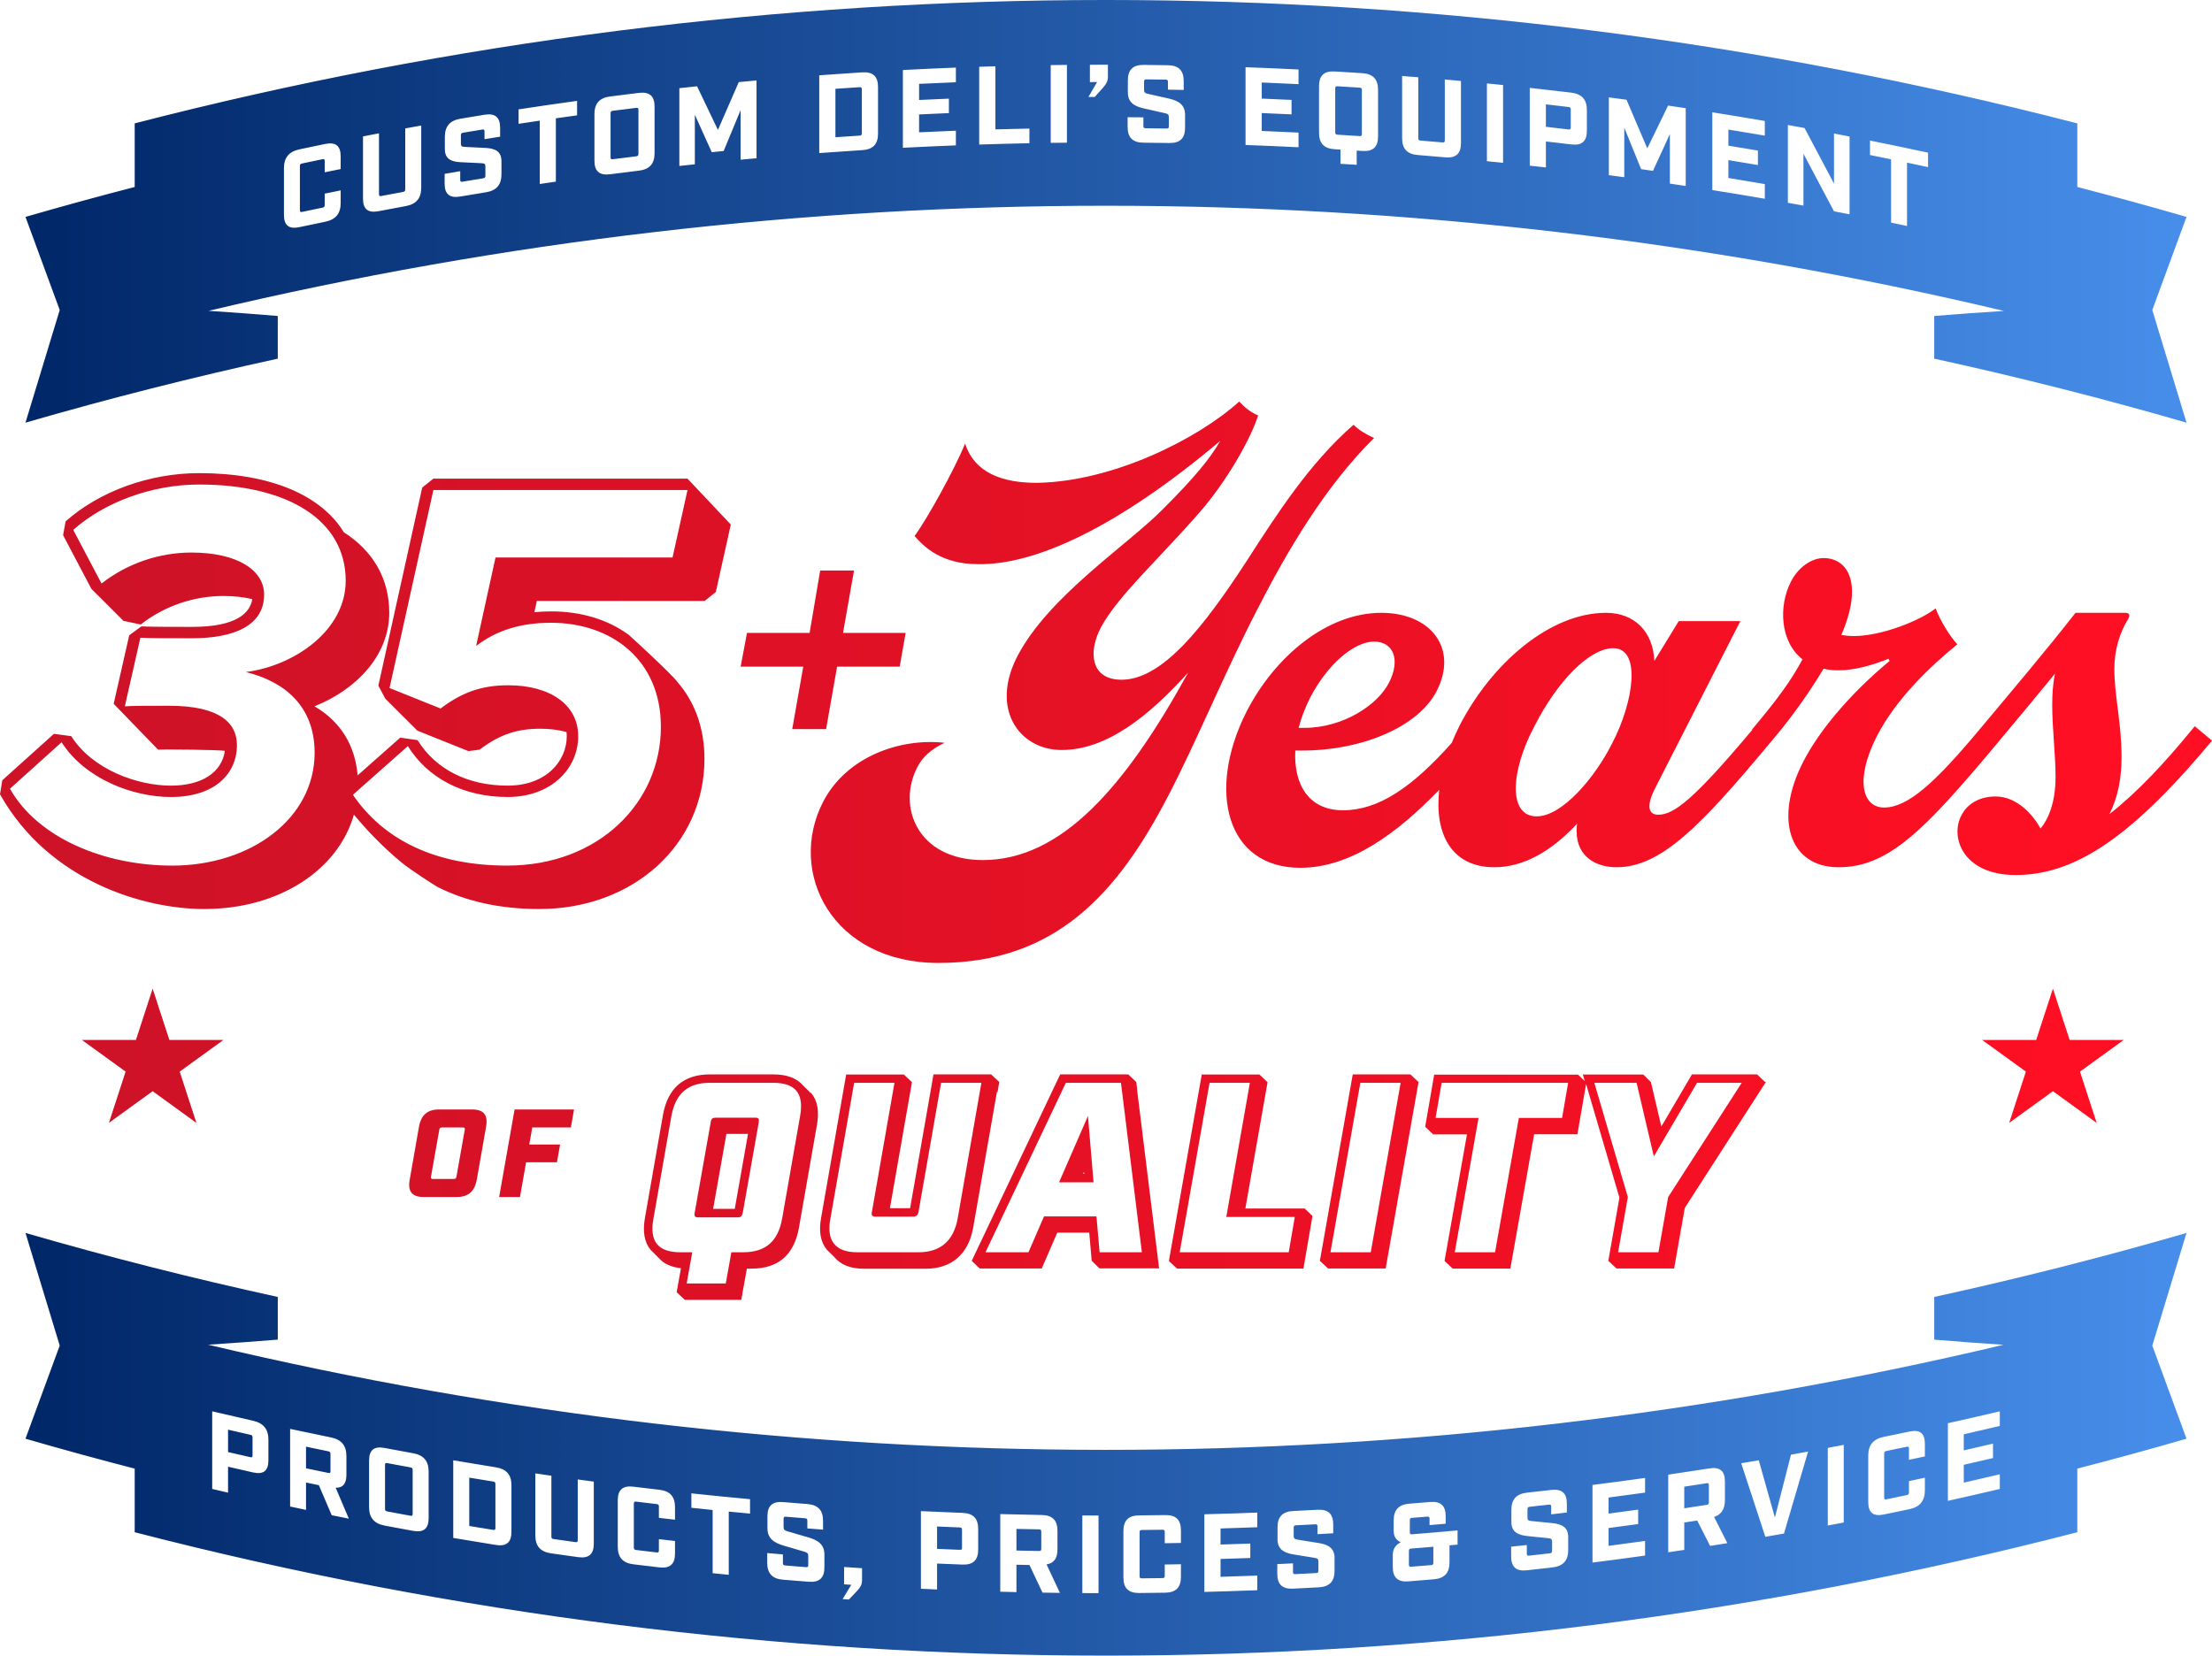 <?xml version="1.0" encoding="UTF-8"?> <svg xmlns="http://www.w3.org/2000/svg" width="545" height="408" viewBox="0 0 545 408" fill="none"><g clip-path="url(#clip0_29_106)"><path d="M434.86 266.591H434.798L434.82 266.555H434.758L434.781 266.518H434.719L434.744 266.482H434.682L434.708 266.445H434.646L434.671 266.409H434.609L434.634 266.372H434.573L434.595 266.336H434.533L434.556 266.299H434.494L434.516 266.263H434.454L434.477 266.226H434.415L434.44 266.19H434.378L434.404 266.153H434.342L434.367 266.117H434.305L434.33 266.08H434.268L434.291 266.044H434.229L434.251 266.007H434.189L434.212 265.971H434.15L434.173 265.934H434.111L434.133 265.898H434.071L434.096 265.861H434.035L434.06 265.825H433.998L434.023 265.788H433.961L433.987 265.752H433.925L433.947 265.715H433.885L433.908 265.679H433.846L433.868 265.642H433.806L433.829 265.606H433.767L433.792 265.569H433.73L433.756 265.533H433.694L433.719 265.496H433.657L433.682 265.46H433.62L433.643 265.423H433.581L433.604 265.386H433.542L433.564 265.35H433.502L433.525 265.313H433.463L433.485 265.277H433.423L433.449 265.24H433.387L433.412 265.204H433.35L433.375 265.167H433.313L433.339 265.131H433.277L433.299 265.094H433.237L433.26 265.058H433.198L433.22 265.021H433.159L433.181 264.985H433.119L433.144 264.948H433.082L433.108 264.912H433.046L433.071 264.875H433.009L433.035 264.839H432.973L432.995 264.802H432.933L432.956 264.766H416.869L416.258 265.808L409.326 277.614L407.14 268.287L406.76 266.661H406.732L406.723 266.625H406.695L406.687 266.588H406.659L406.65 266.552H406.622L406.614 266.515H406.585L406.577 266.479H406.549L406.54 266.442H406.512L406.504 266.406H406.476L406.467 266.369H406.439L406.43 266.333H406.402L406.394 266.296H406.366L406.357 266.26H406.329L406.321 266.223H406.292L406.284 266.187H406.256L406.247 266.15H406.219L406.211 266.114H406.183L406.174 266.077H406.146L406.137 266.041H406.109L406.101 266.004H406.073L406.064 265.968H406.036L406.028 265.931H405.999L405.991 265.895H405.963L405.954 265.858H405.926L405.918 265.822H405.89L405.881 265.785H405.853L405.845 265.749H405.816L405.808 265.712H405.78L405.771 265.676H405.743L405.735 265.639H405.707L405.698 265.603H405.67L405.661 265.566H405.633L405.625 265.53H405.597L405.588 265.493H405.56L405.552 265.457H405.523L405.515 265.42H405.487L405.478 265.384H405.45L405.442 265.347H405.414L405.405 265.311H405.377L405.369 265.274H405.34L405.332 265.238H405.304L405.295 265.201H405.267L405.259 265.165H405.231L405.222 265.128H405.194L405.185 265.092H405.157L405.149 265.055H405.121L405.112 265.019H405.084L405.076 264.982H405.047L405.039 264.946H405.011L405.002 264.909H404.974L404.966 264.873H404.938L404.929 264.836H404.901L404.892 264.8H389.986L390.454 266.395H390.417L390.423 266.358H390.378L390.383 266.322H390.338L390.344 266.285H390.299L390.305 266.249H390.26L390.265 266.212H390.22L390.226 266.176H390.183L390.189 266.139H390.147L390.152 266.103H390.11L390.116 266.066H390.074L390.079 266.03H390.034L390.04 265.993H389.995L390 265.957H389.955L389.961 265.92H389.916L389.922 265.884H389.876L389.882 265.847H389.84L389.845 265.811H389.803L389.809 265.774H389.767L389.772 265.738H389.727L389.733 265.701H389.688L389.693 265.664H389.648L389.654 265.628H389.609L389.615 265.591H389.569L389.575 265.555H389.533L389.538 265.518H389.496L389.502 265.482H389.46L389.465 265.445H389.423L389.429 265.409H389.384L389.389 265.372H389.344L389.35 265.336H389.305L389.31 265.299H389.265L389.271 265.263H389.226L389.231 265.226H389.189L389.195 265.19H389.153L389.158 265.153H389.116L389.122 265.117H389.077L389.082 265.08H389.037L389.043 265.044H388.998L389.003 265.007H388.958L388.964 264.971H388.919L388.924 264.934H388.882L388.888 264.898H388.846L388.851 264.861H388.809L388.815 264.825H353.36L353.059 266.572L351.563 275.221L351.138 277.687H351.18L351.174 277.723H351.22L351.214 277.76H351.259L351.253 277.796H351.298L351.293 277.833H351.338L351.332 277.869H351.377L351.372 277.906H351.414L351.408 277.942H351.45L351.445 277.979H351.487L351.481 278.015H351.527L351.521 278.052H351.566L351.56 278.088H351.605L351.6 278.125H351.645L351.639 278.161H351.684L351.679 278.198H351.721L351.715 278.234H351.757L351.752 278.271H351.794L351.788 278.307H351.831L351.825 278.344H351.87L351.865 278.38H351.91L351.904 278.417H351.949L351.943 278.453H351.988L351.983 278.49H352.028L352.022 278.526H352.065L352.059 278.563H352.101L352.095 278.6H352.138L352.132 278.636H352.177L352.172 278.673H352.217L352.211 278.709H352.256L352.25 278.746H352.295L352.29 278.782H352.335L352.329 278.819H352.372L352.366 278.855H352.408L352.403 278.892H352.445L352.439 278.928H352.481L352.476 278.965H352.521L352.515 279.001H352.56L352.555 279.038H352.6L352.594 279.074H352.639L352.634 279.111H352.679L352.673 279.147H352.715L352.71 279.184H352.752L352.746 279.22H352.788L352.783 279.257H352.828L352.822 279.293H352.867L352.862 279.33H352.907L352.901 279.366H352.946L352.941 279.403H352.986L352.98 279.439H353.022L353.017 279.476H353.059L353.053 279.512H353.095L353.09 279.549H361.436L356.346 308.289L355.907 310.76H355.952L355.946 310.797H355.991L355.985 310.833H356.03L356.025 310.87H356.07L356.064 310.906H356.109L356.104 310.943H356.149L356.143 310.979H356.185L356.18 311.016H356.225L356.219 311.052H356.264L356.259 311.089H356.304L356.298 311.125H356.343L356.338 311.162H356.383L356.377 311.198H356.422L356.416 311.235H356.461L356.456 311.271H356.498L356.492 311.308H356.538L356.532 311.344H356.577L356.571 311.381H356.616L356.611 311.417H356.656L356.65 311.454H356.695L356.69 311.49H356.735L356.729 311.527H356.774L356.768 311.563H356.814L356.808 311.6H356.85L356.845 311.636H356.89L356.884 311.673H356.929L356.923 311.709H356.968L356.963 311.746H357.008L357.002 311.782H357.047L357.042 311.819H357.087L357.081 311.855H357.126L357.121 311.892H357.163L357.157 311.928H357.202L357.197 311.965H357.242L357.236 312.001H357.281L357.275 312.038H357.321L357.315 312.074H357.36L357.354 312.111H357.399L357.394 312.147H357.439L357.433 312.184H357.478L357.473 312.22H357.515L357.509 312.257H357.554L357.549 312.293H357.594L357.588 312.33H357.633L357.628 312.366H357.673L357.667 312.403H357.712L357.706 312.439H357.752L357.746 312.476H357.791L357.785 312.512H357.828L357.822 312.549H357.867L357.861 312.585H357.906L357.901 312.622H372.125L372.432 310.881L377.987 279.518H388.646L388.947 277.768L390.44 269.119L390.783 267.125L390.882 267.462L399 295.146L396.693 308.263L396.259 310.735H396.304L396.299 310.771H396.344L396.338 310.808H396.383L396.378 310.844H396.423L396.417 310.881H396.462L396.456 310.917H396.501L396.496 310.954H396.538L396.532 310.99H396.577L396.572 311.027H396.617L396.611 311.063H396.656L396.651 311.1H396.696L396.69 311.136H396.735L396.73 311.173H396.775L396.769 311.209H396.814L396.808 311.246H396.851L396.845 311.282H396.89L396.884 311.319H396.93L396.924 311.355H396.969L396.963 311.392H397.008L397.003 311.428H397.048L397.042 311.465H397.087L397.082 311.501H397.127L397.121 311.538H397.166L397.161 311.574H397.203L397.197 311.611H397.242L397.237 311.647H397.282L397.276 311.684H397.321L397.315 311.721H397.361L397.355 311.757H397.4L397.394 311.794H397.439L397.434 311.83H397.479L397.473 311.867H397.515L397.51 311.903H397.555L397.549 311.94H397.594L397.589 311.976H397.634L397.628 312.013H397.673L397.668 312.049H397.713L397.707 312.086H397.752L397.746 312.122H397.792L397.786 312.159H397.831L397.825 312.195H397.868L397.862 312.232H397.907L397.901 312.268H397.946L397.941 312.305H397.986L397.98 312.341H398.025L398.02 312.378H398.065L398.059 312.414H398.104L398.099 312.451H398.144L398.138 312.487H398.18L398.175 312.524H398.22L398.214 312.56H398.259L398.253 312.597H412.475L412.782 310.856L415.1 297.673L432.998 269.877L435.088 266.633H435.026L435.049 266.597L434.86 266.591ZM384.871 275.494H374.221L368.359 308.598H358.428L364.292 275.494H353.701L355.197 266.844H386.364L384.871 275.494ZM390.468 266.369V266.35L390.476 266.369H390.468ZM411.005 294.997L408.611 308.598H398.679L401.073 294.997L392.817 266.844H403.228L407.475 284.977L418.123 266.844H429.131L411.005 294.997ZM186.054 275.432H176.365C175.587 275.432 175.227 275.67 175.108 276.563L171.159 298.873C170.982 299.707 171.218 300.004 172.058 300.004H181.747C182.525 300.004 182.823 299.707 183.004 298.873L186.95 276.563C187.071 275.67 186.891 275.432 186.054 275.432ZM181.032 297.901H175.706L178.976 279.434H184.299L181.032 297.901ZM126.782 273.415H141.429L140.657 277.852H131.139L130.395 282.042H137.998L137.226 286.418H129.624L128.111 294.983H122.982L126.784 273.415H126.782ZM116.329 273.415H108.14C105.329 273.415 103.752 274.769 103.228 277.667L100.941 290.731C100.414 293.596 101.527 294.983 104.341 294.983H112.529C115.371 294.983 116.945 293.596 117.472 290.731L119.759 277.667C120.286 274.772 119.174 273.415 116.329 273.415ZM112.464 289.959C112.371 290.389 112.216 290.543 111.816 290.543H106.656C106.225 290.543 106.101 290.389 106.194 289.959L108.233 278.434C108.295 277.973 108.481 277.85 108.881 277.85H114.041C114.472 277.85 114.568 277.973 114.506 278.434L112.464 289.959ZM349.47 266.591H349.425L349.431 266.555H349.386L349.391 266.518H349.346L349.352 266.482H349.307L349.313 266.445H349.267L349.273 266.409H349.231L349.237 266.372H349.191L349.197 266.336H349.152L349.158 266.299H349.113L349.118 266.263H349.073L349.079 266.226H349.034L349.039 266.19H348.994L349 266.153H348.955L348.96 266.117H348.918L348.924 266.08H348.879L348.884 266.044H348.839L348.845 266.007H348.8L348.806 265.971H348.76L348.766 265.934H348.721L348.727 265.898H348.682L348.687 265.861H348.642L348.648 265.825H348.603L348.608 265.788H348.566L348.572 265.752H348.527L348.532 265.715H348.487L348.493 265.679H348.448L348.453 265.642H348.408L348.414 265.606H348.369L348.375 265.569H348.33L348.335 265.533H348.29L348.296 265.496H348.253L348.259 265.46H348.214L348.22 265.423H348.175L348.18 265.386H348.135L348.141 265.35H348.096L348.101 265.313H348.056L348.062 265.277H348.017L348.022 265.24H347.977L347.983 265.204H347.938L347.944 265.167H347.901L347.907 265.131H347.862L347.868 265.094H347.823L347.828 265.058H347.783L347.789 265.021H347.744L347.749 264.985H347.704L347.71 264.948H347.665L347.67 264.912H347.625L347.631 264.875H347.589L347.594 264.839H347.549L347.555 264.802H347.51L347.515 264.766H333.294L332.987 266.507L325.629 308.261L325.193 310.732H325.238L325.232 310.768H325.277L325.272 310.805H325.317L325.311 310.841H325.356L325.351 310.878H325.396L325.39 310.915H325.435L325.429 310.951H325.472L325.466 310.988H325.511L325.505 311.024H325.551L325.545 311.061H325.59L325.584 311.097H325.629L325.624 311.134H325.669L325.663 311.17H325.708L325.703 311.207H325.748L325.742 311.243H325.784L325.779 311.28H325.824L325.818 311.316H325.863L325.858 311.353H325.903L325.897 311.389H325.942L325.936 311.426H325.982L325.976 311.462H326.021L326.015 311.499H326.06L326.055 311.535H326.1L326.094 311.572H326.136L326.131 311.608H326.176L326.17 311.645H326.215L326.21 311.681H326.255L326.249 311.718H326.294L326.289 311.754H326.334L326.328 311.791H326.373L326.367 311.827H326.412L326.407 311.864H326.449L326.443 311.9H326.489L326.483 311.937H326.528L326.522 311.973H326.567L326.562 312.01H326.607L326.601 312.046H326.646L326.641 312.083H326.686L326.68 312.119H326.725L326.719 312.156H326.765L326.759 312.192H326.801L326.796 312.229H326.841L326.835 312.265H326.88L326.874 312.302H326.919L326.914 312.338H326.959L326.953 312.375H326.998L326.993 312.411H327.038L327.032 312.448H327.077L327.072 312.484H327.114L327.108 312.521H327.153L327.148 312.557H327.193L327.187 312.594H341.406L341.713 310.853L349.073 269.099L349.51 266.628H349.465L349.47 266.591ZM337.733 308.598H327.804L335.161 266.844H345.093L337.733 308.598ZM280.187 268.478L279.959 266.628H279.925L279.919 266.591H279.885L279.88 266.555H279.849L279.843 266.518H279.812L279.807 266.482H279.776L279.77 266.445H279.736L279.731 266.409H279.697L279.691 266.372H279.657L279.652 266.336H279.618L279.612 266.299H279.578L279.573 266.263H279.542L279.536 266.226H279.505L279.5 266.19H279.469L279.463 266.153H279.429L279.424 266.117H279.39L279.384 266.08H279.35L279.345 266.044H279.311L279.305 266.007H279.271L279.266 265.971H279.232L279.226 265.934H279.195L279.19 265.898H279.159L279.153 265.861H279.122L279.117 265.825H279.083L279.077 265.788H279.043L279.038 265.752H279.004L278.998 265.715H278.964L278.959 265.679H278.925L278.919 265.642H278.888L278.883 265.606H278.852L278.846 265.569H278.815L278.81 265.533H278.776L278.77 265.496H278.736L278.731 265.46H278.697L278.691 265.423H278.657L278.652 265.386H278.618L278.612 265.35H278.579L278.573 265.313H278.542L278.536 265.277H278.505L278.5 265.24H278.469L278.463 265.204H278.429L278.424 265.167H278.39L278.384 265.131H278.35L278.345 265.094H278.311L278.305 265.058H278.272L278.266 265.021H278.235L278.229 264.985H278.198L278.193 264.948H278.162L278.156 264.912H278.122L278.117 264.875H278.083L278.077 264.839H278.043L278.038 264.802H278.004L277.998 264.766H261.211L260.639 265.971L240.837 307.724L239.412 310.732H239.465L239.448 310.768H239.505L239.488 310.805H239.541L239.524 310.841H239.581L239.564 310.878H239.617L239.6 310.915H239.657L239.64 310.951H239.696L239.679 310.988H239.736L239.719 311.024H239.772L239.755 311.061H239.809L239.792 311.097H239.846L239.829 311.134H239.882L239.865 311.17H239.922L239.905 311.207H239.961L239.944 311.243H240L239.984 311.28H240.04L240.023 311.316H240.077L240.06 311.353H240.113L240.096 311.389H240.153L240.136 311.426H240.189L240.172 311.462H240.229L240.212 311.499H240.265L240.248 311.535H240.305L240.288 311.572H240.344L240.327 311.608H240.384L240.367 311.645H240.42L240.403 311.681H240.457L240.44 311.718H240.493L240.476 311.754H240.53L240.513 311.791H240.569L240.553 311.827H240.609L240.592 311.864H240.648L240.631 311.9H240.688L240.671 311.937H240.724L240.707 311.973H240.761L240.744 312.01H240.8L240.784 312.046H240.837L240.82 312.083H240.876L240.86 312.119H240.913L240.896 312.156H240.953L240.936 312.192H240.992L240.975 312.229H241.031L241.014 312.265H241.068L241.051 312.302H241.105L241.088 312.338H241.141L241.124 312.375H241.178L241.161 312.411H241.217L241.2 312.448H241.257L241.24 312.484H241.296L241.279 312.521H241.336L241.319 312.557H241.372L241.355 312.594H256.667L257.219 311.325L260.498 303.767H268.368L268.81 308.78L268.979 310.701H269.013V310.738H269.049V310.774H269.086V310.811H269.123V310.847H269.159V310.884H269.196V310.92H269.233V310.957H269.269V310.993H269.306V311.03H269.342V311.066H269.379V311.103H269.416V311.139H269.452V311.176H269.489V311.212H269.526V311.249H269.562V311.285H269.599V311.322H269.635V311.358H269.672V311.395H269.709V311.431H269.745V311.468H269.782V311.504H269.818V311.541H269.855V311.577H269.892V311.614H269.928V311.65H269.965V311.687H270.002V311.723H270.038V311.76H270.075V311.796H270.111V311.833H270.148V311.869H270.185V311.906H270.221V311.942H270.258V311.979H270.294V312.015H270.331V312.052H270.368V312.088H270.404V312.125H270.441V312.161H270.478V312.198H270.514V312.234H270.551V312.271H270.587V312.307H270.624V312.344H270.661V312.38H270.697V312.417H270.734V312.453H270.771V312.49H270.807V312.526H270.844V312.563H285.581L285.291 310.201L280.145 268.448L280.187 268.478ZM270.925 308.598L270.148 299.768H257.225L253.397 308.598H242.809L262.61 266.844H276.19L281.336 308.598H270.925ZM260.934 291.358H269.433L268.055 275.016L260.934 291.358ZM266.878 289.251L267.092 288.757L267.134 289.251H266.878ZM199.69 269.312C199.69 269.312 199.687 269.307 199.684 269.304C199.676 269.293 199.662 269.287 199.653 269.276C199.653 269.276 199.651 269.27 199.648 269.268C199.639 269.256 199.625 269.251 199.617 269.239C199.617 269.239 199.614 269.234 199.611 269.231C199.603 269.22 199.589 269.214 199.577 269.203C199.577 269.203 199.575 269.197 199.572 269.195C199.563 269.183 199.549 269.178 199.541 269.166C199.541 269.166 199.538 269.161 199.535 269.158C199.527 269.147 199.513 269.141 199.501 269.13C199.501 269.13 199.501 269.124 199.496 269.122C199.487 269.11 199.473 269.105 199.465 269.093C199.465 269.093 199.462 269.088 199.459 269.085C199.451 269.074 199.437 269.068 199.428 269.057C199.428 269.057 199.428 269.051 199.422 269.048C199.414 269.037 199.4 269.032 199.391 269.02C199.391 269.02 199.392 269.015 199.386 269.012C199.377 269.001 199.363 268.995 199.355 268.984C199.355 268.984 199.355 268.978 199.349 268.975C199.341 268.964 199.327 268.959 199.318 268.947C199.318 268.947 199.318 268.942 199.313 268.939C199.304 268.928 199.29 268.922 199.282 268.911C199.282 268.911 199.279 268.905 199.276 268.902C199.268 268.891 199.253 268.886 199.245 268.874C199.245 268.874 199.242 268.869 199.239 268.866C199.231 268.855 199.217 268.849 199.208 268.838C199.208 268.838 199.206 268.832 199.203 268.829C199.194 268.818 199.18 268.813 199.172 268.801C199.172 268.801 199.169 268.796 199.166 268.793C199.158 268.782 199.144 268.776 199.135 268.765C199.135 268.765 199.135 268.759 199.13 268.756C199.121 268.745 199.107 268.74 199.099 268.728C199.099 268.728 199.099 268.723 199.093 268.72C199.084 268.709 199.07 268.703 199.062 268.692C199.062 268.692 199.059 268.686 199.056 268.683C199.048 268.672 199.034 268.667 199.025 268.655C199.025 268.655 199.022 268.65 199.02 268.647C199.011 268.636 198.997 268.63 198.989 268.619C198.989 268.619 198.986 268.613 198.983 268.61C198.975 268.599 198.961 268.594 198.949 268.582C198.949 268.582 198.946 268.577 198.944 268.574C198.935 268.563 198.921 268.557 198.913 268.546C198.913 268.546 198.91 268.54 198.907 268.537C198.899 268.526 198.884 268.521 198.873 268.509C198.873 268.509 198.873 268.504 198.868 268.501C198.859 268.49 198.845 268.484 198.837 268.473C198.837 268.473 198.834 268.467 198.831 268.464C198.823 268.453 198.808 268.448 198.8 268.436C198.8 268.436 198.8 268.431 198.794 268.428C198.786 268.417 198.772 268.411 198.763 268.4C198.763 268.4 198.763 268.394 198.758 268.391C198.749 268.38 198.735 268.374 198.727 268.363C198.727 268.363 198.727 268.358 198.721 268.355C198.713 268.344 198.699 268.338 198.69 268.327C198.69 268.327 198.69 268.321 198.684 268.318C198.676 268.307 198.662 268.301 198.654 268.29C198.654 268.29 198.651 268.285 198.648 268.282C198.639 268.271 198.625 268.265 198.617 268.254C198.617 268.254 198.614 268.248 198.611 268.245C198.603 268.234 198.589 268.228 198.58 268.217C198.58 268.217 198.577 268.212 198.575 268.209C198.566 268.198 198.552 268.192 198.544 268.181C198.544 268.181 198.541 268.175 198.538 268.172C198.53 268.161 198.515 268.155 198.507 268.144C198.507 268.144 198.507 268.139 198.501 268.136C198.493 268.125 198.479 268.119 198.47 268.108C198.47 268.108 198.47 268.102 198.465 268.099C198.456 268.088 198.442 268.082 198.434 268.071C198.434 268.071 198.431 268.066 198.428 268.063C198.42 268.052 198.406 268.046 198.397 268.035C198.397 268.035 198.394 268.029 198.392 268.026C198.383 268.015 198.369 268.009 198.361 267.998C198.361 267.998 198.358 267.993 198.355 267.99C198.346 267.979 198.332 267.973 198.321 267.962C198.321 267.962 198.318 267.956 198.315 267.953C198.307 267.942 198.293 267.936 198.285 267.925C198.285 267.925 198.282 267.92 198.279 267.917C198.27 267.906 198.256 267.9 198.245 267.889C198.245 267.889 198.245 267.883 198.239 267.88C198.231 267.869 198.217 267.863 198.208 267.852C198.208 267.852 198.206 267.847 198.203 267.844C198.194 267.833 198.18 267.827 198.172 267.816C198.172 267.816 198.172 267.81 198.166 267.807C198.158 267.796 198.144 267.79 198.135 267.779C198.135 267.779 198.135 267.774 198.13 267.771C198.121 267.759 198.107 267.754 198.099 267.743C198.099 267.743 198.099 267.737 198.093 267.734C198.085 267.723 198.07 267.717 198.062 267.706C198.062 267.706 198.062 267.701 198.056 267.698C198.048 267.686 198.034 267.681 198.025 267.67C198.025 267.67 198.023 267.664 198.02 267.661C198.011 267.65 197.997 267.644 197.989 267.633C197.989 267.633 197.986 267.627 197.983 267.625C197.975 267.613 197.961 267.608 197.952 267.597C197.952 267.597 197.949 267.591 197.947 267.588C197.938 267.577 197.924 267.571 197.916 267.56C197.916 267.56 197.913 267.554 197.91 267.552C197.901 267.54 197.887 267.535 197.879 267.524C197.879 267.524 197.879 267.518 197.873 267.515C197.865 267.504 197.851 267.498 197.842 267.487C197.842 267.487 197.842 267.481 197.837 267.479C196.327 265.679 193.857 264.766 190.493 264.766H174.942C168.45 264.766 164.548 268.116 163.348 274.727L158.921 300.032C158.29 303.467 158.754 306.16 160.306 308.014C160.315 308.025 160.329 308.033 160.337 308.042C160.337 308.042 160.337 308.047 160.343 308.05C160.351 308.061 160.366 308.07 160.377 308.081C160.377 308.081 160.377 308.087 160.382 308.089C160.391 308.101 160.405 308.109 160.416 308.117C160.416 308.117 160.416 308.123 160.422 308.126C160.43 308.137 160.444 308.146 160.456 308.157C160.456 308.157 160.456 308.162 160.461 308.165C160.47 308.176 160.484 308.185 160.495 308.193C160.495 308.193 160.495 308.199 160.501 308.202C160.509 308.213 160.523 308.221 160.535 308.233C160.535 308.233 160.535 308.238 160.54 308.241C160.549 308.252 160.563 308.261 160.571 308.269C160.571 308.269 160.571 308.275 160.577 308.278C160.585 308.289 160.599 308.297 160.608 308.308C160.608 308.308 160.608 308.314 160.613 308.317C160.622 308.328 160.636 308.337 160.644 308.345C160.644 308.345 160.644 308.351 160.65 308.353C160.658 308.365 160.673 308.373 160.684 308.384C160.684 308.384 160.684 308.39 160.687 308.393C160.695 308.404 160.709 308.41 160.718 308.421C160.718 308.421 160.718 308.426 160.723 308.429C160.732 308.44 160.746 308.449 160.757 308.46C160.757 308.46 160.757 308.466 160.763 308.469C160.771 308.48 160.785 308.485 160.794 308.497C160.794 308.497 160.797 308.502 160.799 308.505C160.808 308.516 160.822 308.525 160.833 308.536C160.833 308.536 160.833 308.542 160.839 308.544C160.847 308.556 160.861 308.561 160.87 308.572C160.87 308.572 160.873 308.578 160.875 308.581C160.884 308.592 160.898 308.6 160.909 308.612C160.909 308.612 160.909 308.617 160.915 308.62C160.923 308.631 160.937 308.637 160.946 308.648C160.946 308.648 160.946 308.654 160.951 308.657C160.96 308.668 160.974 308.676 160.982 308.685C160.982 308.685 160.982 308.69 160.988 308.693C160.996 308.704 161.011 308.713 161.022 308.724C161.022 308.724 161.022 308.73 161.027 308.732C161.036 308.744 161.05 308.752 161.061 308.761C161.061 308.761 161.061 308.766 161.067 308.769C161.075 308.78 161.089 308.789 161.101 308.8C161.101 308.8 161.101 308.805 161.106 308.808C161.115 308.82 161.129 308.828 161.14 308.836C161.14 308.836 161.14 308.842 161.146 308.845C161.154 308.856 161.168 308.864 161.18 308.876C161.18 308.876 161.18 308.881 161.185 308.884C161.194 308.895 161.208 308.904 161.216 308.912C161.216 308.912 161.216 308.918 161.222 308.921C161.23 308.932 161.244 308.94 161.253 308.952C161.253 308.952 161.253 308.957 161.258 308.96C161.267 308.971 161.281 308.98 161.289 308.988C161.289 308.988 161.289 308.994 161.295 308.996C161.304 309.008 161.318 309.016 161.329 309.027C161.329 309.027 161.329 309.033 161.332 309.036C161.34 309.047 161.354 309.053 161.363 309.064C161.363 309.064 161.363 309.069 161.368 309.072C161.377 309.084 161.391 309.092 161.402 309.103C161.402 309.103 161.402 309.109 161.408 309.112C161.416 309.123 161.43 309.128 161.439 309.14C161.439 309.14 161.442 309.145 161.444 309.148C161.453 309.159 161.467 309.168 161.478 309.179C161.478 309.179 161.478 309.185 161.484 309.187C161.492 309.199 161.506 309.204 161.515 309.216C161.515 309.216 161.518 309.221 161.52 309.224C161.529 309.235 161.543 309.244 161.554 309.255C161.554 309.255 161.554 309.26 161.56 309.263C161.568 309.274 161.582 309.28 161.591 309.291C161.591 309.291 161.591 309.297 161.596 309.3C161.605 309.311 161.619 309.319 161.627 309.328C161.627 309.328 161.627 309.333 161.633 309.336C161.642 309.347 161.656 309.356 161.667 309.367C161.667 309.367 161.667 309.373 161.673 309.376C161.681 309.387 161.695 309.395 161.706 309.404C161.706 309.404 161.706 309.409 161.712 309.412C161.72 309.423 161.734 309.432 161.746 309.443C161.746 309.443 161.746 309.449 161.751 309.451C161.76 309.463 161.774 309.471 161.785 309.479C161.785 309.479 161.785 309.485 161.791 309.488C161.799 309.499 161.813 309.508 161.825 309.519C161.825 309.519 161.825 309.524 161.83 309.527C161.839 309.538 161.853 309.547 161.861 309.555C161.861 309.555 161.861 309.561 161.867 309.564C161.875 309.575 161.889 309.583 161.898 309.595C161.898 309.595 161.898 309.6 161.903 309.603C161.912 309.614 161.926 309.623 161.934 309.631C161.934 309.631 161.934 309.637 161.94 309.64C161.949 309.651 161.963 309.659 161.974 309.67C161.974 309.67 161.974 309.676 161.977 309.679C161.985 309.69 161.999 309.696 162.008 309.707C162.008 309.707 162.008 309.713 162.013 309.715C162.022 309.727 162.036 309.735 162.047 309.746C162.047 309.746 162.047 309.752 162.053 309.755C162.061 309.766 162.075 309.772 162.084 309.783C162.084 309.783 162.087 309.788 162.089 309.791C162.098 309.802 162.112 309.811 162.123 309.822C162.123 309.822 162.123 309.828 162.129 309.831C162.137 309.842 162.151 309.847 162.16 309.859C162.16 309.859 162.163 309.864 162.165 309.867C162.174 309.878 162.188 309.887 162.199 309.898C162.199 309.898 162.199 309.904 162.205 309.906C162.213 309.918 162.227 309.923 162.236 309.934C162.236 309.934 162.236 309.94 162.241 309.943C163.47 311.409 165.346 312.257 167.774 312.535L167.157 315.992L166.714 318.469H166.76L166.754 318.505H166.799L166.793 318.542H166.838L166.833 318.578H166.878L166.872 318.615H166.917L166.912 318.651H166.957L166.951 318.688H166.993L166.988 318.724H167.033L167.027 318.761H167.072L167.067 318.797H167.112L167.106 318.834H167.151L167.145 318.87H167.191L167.185 318.907H167.23L167.224 318.943H167.269L167.264 318.98H167.309L167.303 319.016H167.348L167.343 319.053H167.388L167.382 319.089H167.427L167.421 319.126H167.467L167.461 319.162H167.506L167.5 319.199H167.545L167.54 319.236H167.585L167.579 319.272H167.624L167.619 319.309H167.661L167.655 319.345H167.7L167.695 319.382H167.74L167.734 319.418H167.779L167.774 319.455H167.819L167.813 319.491H167.858L167.852 319.528H167.898L167.892 319.564H167.937L167.931 319.601H167.976L167.971 319.637H168.016L168.01 319.674H168.055L168.05 319.71H168.095L168.089 319.747H168.134L168.128 319.783H168.174L168.168 319.82H168.213L168.207 319.856H168.252L168.247 319.893H168.292L168.286 319.929H168.328L168.323 319.966H168.368L168.362 320.002H168.407L168.402 320.039H168.447L168.441 320.075H168.486L168.481 320.112H168.526L168.52 320.148H168.565L168.559 320.185H168.605L168.599 320.221H168.644L168.638 320.258H168.683L168.678 320.294H168.723L168.717 320.331H182.638L182.947 318.595L184.015 312.636H185.175C191.696 312.636 195.617 309.286 196.825 302.675L201.256 277.369C201.89 273.868 201.439 271.25 199.876 269.385C199.868 269.374 199.853 269.369 199.845 269.357L199.69 269.312ZM197.124 275.072L192.696 300.364C191.682 305.913 188.629 308.598 183.125 308.598H180.195L178.818 316.292H169.188L170.562 308.598H167.571C162.126 308.598 159.974 305.913 160.991 300.364L165.416 275.072C166.433 269.467 169.483 266.841 174.931 266.841H190.482C195.989 266.841 198.141 269.467 197.124 275.072ZM323.382 299.636H323.337L323.342 299.6H323.297L323.303 299.563H323.258L323.263 299.527H323.218L323.224 299.49H323.179L323.184 299.454H323.142L323.148 299.417H323.106L323.111 299.381H323.069L323.075 299.344H323.03L323.035 299.308H322.99L322.996 299.271H322.951L322.956 299.235H322.911L322.917 299.198H322.872L322.877 299.162H322.835L322.841 299.125H322.799L322.804 299.089H322.762L322.768 299.052H322.725L322.731 299.016H322.686L322.692 298.979H322.646L322.652 298.943H322.607L322.613 298.906H322.568L322.573 298.87H322.528L322.534 298.833H322.492L322.497 298.797H322.455L322.461 298.76H322.418L322.424 298.724H322.379L322.385 298.687H322.339L322.345 298.651H322.3L322.306 298.614H322.261L322.266 298.578H322.221L322.227 298.541H322.185L322.19 298.505H322.148L322.154 298.468H322.111L322.117 298.432H322.075L322.08 298.395H322.035L322.041 298.359H321.996L322.001 298.322H321.956L321.962 298.286H321.917L321.923 298.249H321.878L321.883 298.213H321.841L321.847 298.176H321.804L321.81 298.14H321.768L321.773 298.103H321.728L321.734 298.067H321.689L321.694 298.03H321.649L321.655 297.994H321.61L321.616 297.957H321.57L321.576 297.921H321.534L321.539 297.884H321.497L321.503 297.848H321.461L321.466 297.811H306.836L311.875 269.13L312.309 266.661H312.264L312.27 266.625H312.225L312.23 266.588H312.188L312.194 266.552H312.148L312.154 266.515H312.109L312.115 266.479H312.07L312.075 266.442H312.03L312.036 266.406H311.991L311.996 266.369H311.951L311.957 266.333H311.912L311.918 266.296H311.875L311.881 266.26H311.836L311.841 266.223H311.796L311.802 266.187H311.757L311.763 266.15H311.717L311.723 266.114H311.678L311.684 266.077H311.639L311.644 266.041H311.599L311.605 266.004H311.56L311.565 265.968H311.523L311.529 265.931H311.484L311.489 265.895H311.444L311.45 265.858H311.405L311.41 265.822H311.365L311.371 265.785H311.326L311.332 265.749H311.287L311.292 265.712H311.247L311.253 265.676H311.211L311.216 265.639H311.171L311.177 265.603H311.132L311.137 265.566H311.092L311.098 265.53H311.053L311.058 265.493H311.013L311.019 265.457H310.974L310.98 265.42H310.934L310.94 265.384H310.895L310.901 265.347H310.858L310.864 265.311H310.819L310.825 265.274H310.78L310.785 265.238H310.74L310.746 265.201H310.701L310.706 265.165H310.661L310.667 265.128H310.622L310.627 265.092H310.582L310.588 265.055H310.546L310.551 265.019H310.506L310.512 264.982H310.467L310.473 264.946H310.427L310.433 264.909H310.388L310.394 264.873H310.349L310.354 264.836H310.309L310.315 264.8H296.093L295.786 266.541L288.429 308.294L287.992 310.766H288.037L288.032 310.802H288.077L288.071 310.839H288.116L288.11 310.875H288.155L288.15 310.912H288.195L288.189 310.948H288.234L288.229 310.985H288.271L288.265 311.021H288.31L288.305 311.058H288.35L288.344 311.094H288.389L288.384 311.131H288.429L288.423 311.167H288.468L288.462 311.204H288.508L288.502 311.24H288.547L288.541 311.277H288.584L288.578 311.313H288.623L288.617 311.35H288.662L288.657 311.386H288.702L288.696 311.423H288.741L288.736 311.459H288.781L288.775 311.496H288.82L288.815 311.532H288.86L288.854 311.569H288.899L288.893 311.605H288.936L288.93 311.642H288.975L288.969 311.678H289.015L289.009 311.715H289.054L289.048 311.751H289.093L289.088 311.788H289.133L289.127 311.824H289.172L289.167 311.861H289.212L289.206 311.897H289.248L289.243 311.934H289.288L289.282 311.97H289.327L289.322 312.007H289.367L289.361 312.043H289.406L289.4 312.08H289.446L289.44 312.116H289.485L289.479 312.153H289.524L289.519 312.189H289.564L289.558 312.226H289.6L289.595 312.262H289.64L289.634 312.299H289.679L289.674 312.336H289.719L289.713 312.372H289.758L289.753 312.409H289.798L289.792 312.445H289.837L289.831 312.482H289.876L289.871 312.518H289.913L289.907 312.555H289.953L289.947 312.591H289.992L289.986 312.628H321.148L321.449 310.875L322.942 302.164L323.365 299.704H323.323L323.328 299.667L323.382 299.636ZM317.523 308.598H290.66L298.017 266.844H307.949L302.143 299.889H319.013L317.52 308.6L317.523 308.598ZM245.78 269.096L246.211 266.628H246.166L246.172 266.591H246.127L246.133 266.555H246.087L246.093 266.518H246.048L246.054 266.482H246.009L246.014 266.445H245.969L245.975 266.409H245.933L245.938 266.372H245.893L245.899 266.336H245.854L245.859 266.299H245.814L245.82 266.263H245.775L245.78 266.226H245.735L245.741 266.19H245.696L245.702 266.153H245.656L245.662 266.117H245.62L245.626 266.08H245.58L245.586 266.044H245.541L245.547 266.007H245.502L245.507 265.971H245.462L245.468 265.934H245.423L245.428 265.898H245.383L245.389 265.861H245.344L245.349 265.825H245.304L245.31 265.788H245.268L245.273 265.752H245.228L245.234 265.715H245.189L245.195 265.679H245.149L245.155 265.642H245.11L245.116 265.606H245.071L245.076 265.569H245.031L245.037 265.533H244.992L244.997 265.496H244.955L244.961 265.46H244.916L244.921 265.423H244.876L244.882 265.386H244.837L244.842 265.35H244.797L244.803 265.313H244.758L244.764 265.277H244.718L244.724 265.24H244.679L244.685 265.204H244.64L244.645 265.167H244.603L244.609 265.131H244.564L244.569 265.094H244.524L244.53 265.058H244.485L244.49 265.021H244.445L244.451 264.985H244.406L244.411 264.948H244.366L244.372 264.912H244.327L244.333 264.875H244.29L244.296 264.839H244.251L244.257 264.802H244.211L244.217 264.766H229.998L229.694 266.51L224.235 297.749H219.261L224.266 269.124L224.697 266.656H224.652L224.658 266.619H224.613L224.618 266.583H224.576L224.582 266.546H224.537L224.542 266.51H224.497L224.503 266.473H224.458L224.463 266.437H224.418L224.424 266.4H224.379L224.384 266.364H224.339L224.345 266.327H224.3L224.306 266.291H224.263L224.269 266.254H224.224L224.23 266.218H224.184L224.19 266.181H224.145L224.151 266.145H224.106L224.111 266.108H224.066L224.072 266.072H224.027L224.032 266.035H223.987L223.993 265.999H223.948L223.953 265.962H223.911L223.917 265.926H223.872L223.877 265.889H223.832L223.838 265.853H223.793L223.799 265.816H223.753L223.759 265.78H223.714L223.72 265.743H223.675L223.68 265.707H223.635L223.641 265.67H223.599L223.604 265.634H223.559L223.565 265.597H223.52L223.525 265.561H223.48L223.486 265.524H223.441L223.446 265.488H223.401L223.407 265.451H223.362L223.368 265.415H223.323L223.328 265.378H223.283L223.289 265.342H223.246L223.252 265.305H223.207L223.213 265.269H223.168L223.173 265.232H223.128L223.134 265.196H223.089L223.094 265.159H223.049L223.055 265.122H223.01L223.016 265.086H222.97L222.976 265.049H222.934L222.939 265.013H222.894L222.9 264.976H222.855L222.861 264.94H222.816L222.821 264.903H222.776L222.782 264.867H222.737L222.742 264.83H222.697L222.703 264.794H208.481L208.177 266.538L202.315 300.06C201.684 303.419 202.163 306.095 203.735 307.985C203.743 307.997 203.757 308.005 203.769 308.016C203.769 308.016 203.769 308.022 203.772 308.022C203.78 308.033 203.794 308.042 203.805 308.053C203.805 308.053 203.805 308.058 203.808 308.058C203.817 308.07 203.831 308.078 203.842 308.089C203.842 308.089 203.842 308.095 203.845 308.095C203.853 308.106 203.867 308.115 203.879 308.126C203.879 308.126 203.879 308.132 203.884 308.132C203.893 308.143 203.907 308.151 203.918 308.162C203.918 308.162 203.918 308.168 203.924 308.168C203.932 308.179 203.946 308.188 203.957 308.199C203.957 308.199 203.957 308.205 203.963 308.205C203.972 308.216 203.986 308.224 203.997 308.235C203.997 308.235 203.997 308.241 204.003 308.241C204.011 308.252 204.025 308.261 204.036 308.272C204.036 308.272 204.036 308.278 204.039 308.278C204.048 308.289 204.062 308.297 204.073 308.308C204.073 308.308 204.073 308.314 204.076 308.314C204.084 308.325 204.098 308.334 204.11 308.345C204.11 308.345 204.11 308.351 204.112 308.351C204.121 308.362 204.135 308.37 204.146 308.381C204.146 308.381 204.146 308.387 204.149 308.39C204.157 308.401 204.171 308.41 204.183 308.421C204.183 308.421 204.183 308.426 204.186 308.426C204.194 308.438 204.208 308.446 204.219 308.457C204.219 308.457 204.219 308.463 204.225 308.466C204.233 308.477 204.248 308.485 204.259 308.497C204.259 308.497 204.259 308.502 204.262 308.502C204.27 308.513 204.284 308.522 204.293 308.533C204.293 308.533 204.293 308.539 204.298 308.542C204.307 308.553 204.321 308.561 204.332 308.572C204.332 308.572 204.332 308.578 204.335 308.578C204.343 308.589 204.357 308.598 204.369 308.609C204.369 308.609 204.369 308.615 204.374 308.617C204.383 308.629 204.397 308.637 204.408 308.648C204.408 308.648 204.408 308.654 204.411 308.654C204.419 308.665 204.433 308.673 204.445 308.685C204.445 308.685 204.445 308.69 204.448 308.69C204.456 308.702 204.47 308.71 204.481 308.721C204.481 308.721 204.481 308.727 204.484 308.727C204.493 308.738 204.507 308.747 204.518 308.758C204.518 308.758 204.518 308.763 204.524 308.763C204.532 308.775 204.546 308.783 204.557 308.794C204.557 308.794 204.557 308.8 204.563 308.8C204.571 308.811 204.586 308.82 204.597 308.831C204.597 308.831 204.597 308.836 204.602 308.836C204.611 308.848 204.625 308.856 204.636 308.867C204.636 308.867 204.636 308.873 204.642 308.873C204.65 308.884 204.664 308.893 204.676 308.904C204.676 308.904 204.676 308.909 204.679 308.909C204.687 308.921 204.701 308.929 204.712 308.94C204.712 308.94 204.712 308.946 204.715 308.946C204.724 308.957 204.738 308.966 204.749 308.977C204.749 308.977 204.749 308.982 204.752 308.982C204.76 308.994 204.774 309.002 204.786 309.013C204.786 309.013 204.786 309.019 204.788 309.022C204.797 309.033 204.811 309.041 204.822 309.053C204.822 309.053 204.822 309.058 204.825 309.058C204.833 309.069 204.848 309.078 204.859 309.089C204.859 309.089 204.859 309.095 204.864 309.098C204.873 309.109 204.887 309.117 204.898 309.128C204.898 309.128 204.898 309.134 204.901 309.134C204.91 309.145 204.924 309.154 204.932 309.165C204.932 309.165 204.932 309.171 204.938 309.173C204.946 309.185 204.96 309.193 204.971 309.204C204.971 309.204 204.971 309.21 204.974 309.21C204.983 309.221 204.997 309.23 205.008 309.241C205.008 309.241 205.008 309.246 205.014 309.249C205.022 309.26 205.036 309.269 205.048 309.28C205.048 309.28 205.048 309.286 205.05 309.286C205.059 309.297 205.073 309.305 205.084 309.317C205.084 309.317 205.084 309.322 205.087 309.322C205.095 309.333 205.109 309.342 205.121 309.353C205.121 309.353 205.121 309.359 205.124 309.359C205.132 309.37 205.146 309.378 205.157 309.39C205.157 309.39 205.157 309.395 205.163 309.395C205.171 309.406 205.186 309.415 205.197 309.426C205.197 309.426 205.197 309.432 205.202 309.432C205.211 309.443 205.225 309.451 205.236 309.463C205.236 309.463 205.236 309.468 205.242 309.468C205.25 309.479 205.264 309.488 205.276 309.499C205.276 309.499 205.276 309.505 205.281 309.505C205.29 309.516 205.304 309.524 205.315 309.536C205.315 309.536 205.315 309.541 205.318 309.541C205.326 309.552 205.34 309.561 205.352 309.572C205.352 309.572 205.352 309.578 205.355 309.578C205.363 309.589 205.377 309.597 205.388 309.609C205.388 309.609 205.388 309.614 205.391 309.614C205.4 309.626 205.414 309.634 205.425 309.645C205.425 309.645 205.425 309.651 205.428 309.654C205.436 309.665 205.45 309.673 205.462 309.684C205.462 309.684 205.462 309.69 205.464 309.69C205.473 309.701 205.487 309.71 205.498 309.721C205.498 309.721 205.498 309.727 205.504 309.729C205.512 309.741 205.526 309.749 205.538 309.76C205.538 309.76 205.538 309.766 205.54 309.766C205.549 309.777 205.563 309.786 205.571 309.797C205.571 309.797 205.571 309.802 205.577 309.805C205.586 309.816 205.6 309.825 205.611 309.836C205.611 309.836 205.611 309.842 205.614 309.842C205.622 309.853 205.636 309.861 205.647 309.873C205.647 309.873 205.647 309.878 205.653 309.881C207.188 311.723 209.625 312.658 212.895 312.658H228.094C234.404 312.658 238.541 309.123 239.744 302.706L245.611 269.161L245.78 269.096ZM235.939 300.364C234.922 305.795 231.691 308.598 226.367 308.598H211.168C205.845 308.598 203.572 305.795 204.588 300.364L210.45 266.841H220.382L214.816 298.696C214.639 299.468 214.937 299.827 215.653 299.827H224.928C225.765 299.827 226.125 299.468 226.303 298.696L231.869 266.841H241.798L235.939 300.364ZM540.761 178.964L540.079 179.781C533.378 187.962 526.68 195.185 519.709 200.638C521.894 196.412 522.717 191.506 522.717 186.6C522.717 178.147 520.937 171.469 520.937 164.788C520.937 160.154 522.306 155.793 524.356 152.521C524.494 152.246 524.629 151.976 524.629 151.704C524.629 151.294 524.356 151.022 523.674 151.022H511.368C504.124 160.292 495.921 169.969 488.4 178.964L487.719 179.781C476.781 192.868 470.08 199.004 464.202 199.004C458.87 199.004 456.957 192.186 462.424 181.419C467.207 172.148 475.686 164.108 482.249 158.789C480.471 156.88 478.009 152.928 476.914 149.929C473.089 152.928 463.653 156.748 456.678 156.748C455.585 156.748 454.628 156.61 453.673 156.472C459.14 143.796 455.312 137.528 449.296 137.528C446.29 137.528 443.009 139.842 441.231 143.389C438.223 149.25 438.496 158.11 444.104 162.471C441.369 167.652 437.815 172.424 432.344 178.964L431.663 179.781L431.742 179.846C417.157 197.232 412.377 200.773 408.554 200.773C406.092 200.773 405.549 198.591 407.873 194.092L428.79 153.066H413.613L407.597 162.878C407.323 155.655 402.676 151.019 395.701 151.019C381.894 151.019 367.537 163.423 359.608 178.826C358.889 180.236 358.27 181.649 357.695 183.061C347.91 194.064 339.62 199.681 330.897 199.681C322.28 199.681 318.728 193.138 319.137 184.96H320.779C335.68 184.96 349.487 179.099 354 170.239C359.335 159.744 352.498 151.019 340.327 151.019C326.928 151.019 314.078 161.789 307.104 175.417C297.259 194.91 302.183 213.857 320.365 213.857C332.759 213.857 344.228 205.368 354.605 194.634C353.391 205.334 357.49 213.722 368.221 213.722C375.466 213.722 382.44 209.631 388.589 202.953C388.454 203.635 388.454 204.18 388.454 204.862C388.454 211.13 393.237 213.722 398.296 213.722C409.236 213.722 419.078 203.497 435.896 183.325L436.581 182.508C439.862 178.692 444.921 172.148 449.296 164.785C450.391 165.06 451.619 165.195 452.988 165.195C456.816 165.195 461.329 163.968 465.295 162.331L465.568 162.875C455.042 171.598 447.794 180.868 444.378 187.549C436.995 201.725 440.823 213.72 452.991 213.72C465.298 213.72 474.182 204.584 491.958 183.323L492.642 182.505C497.563 176.642 501.941 171.328 506.315 166.009C505.768 168.601 505.633 171.191 505.633 173.783C505.633 179.506 506.453 185.912 506.453 191.503C506.453 197.771 504.676 201.86 502.76 204.18C500.983 200.908 497.017 196.277 491.685 196.277C487.584 196.277 484.711 198.184 483.344 200.776C480.339 206.092 483.482 215.632 496.606 215.632C510.143 215.632 523.812 207.861 544.321 183.328L545.003 182.511L540.761 178.964ZM322.824 171.876C326.925 163.971 333.488 158.11 338.547 158.11C343.333 158.11 345.11 162.609 342.24 168.197C339.505 173.648 331.029 179.371 321.32 179.371H319.954C320.638 176.782 321.593 174.328 322.824 171.876ZM397.203 183.188C392.964 191.641 384.896 201.18 378.607 201.18C371.5 201.18 372.182 190.003 378.06 178.961C383.804 167.649 391.733 159.741 397.476 159.741C404.45 159.741 402.535 172.963 397.203 183.188ZM197.907 164.291H182.48L184.043 155.978H199.47L202.079 140.597H210.416L207.707 155.978H223.131L221.672 164.291H206.245L203.535 179.672H195.197L197.907 164.291ZM309.695 150.339C301.355 166.557 294.93 182.508 287.685 196.409C275.382 219.99 260.205 237.304 231.221 237.304C204.971 237.304 193.896 214.95 202.78 197.639C208.523 186.462 221.785 181.826 232.722 183.053C229.305 184.69 227.255 186.6 226.024 189.051C220.965 198.729 226.024 211.95 242.158 211.95C261.574 211.95 277.297 193.823 292.744 165.743C283.037 176.512 272.646 184.825 261.574 184.825C251.183 184.825 243.797 174.738 250.772 161.516C258.566 146.795 277.705 134.391 286.457 125.534C294.659 117.353 298.214 112.854 300.676 108.628C274.973 130.302 254.738 139.3 240.93 139.025C231.905 139.025 227.531 134.663 225.342 132.071C228.215 128.258 235.187 115.716 237.784 109.31C240.107 116.533 246.944 118.987 255.422 118.987C274.151 118.712 295.071 108.218 305.326 98.95C306.557 100.312 308.197 101.677 309.974 102.357C308.332 107.808 302.315 118.577 295.479 126.348C285.499 137.797 275.382 146.93 271.28 154.563C268.134 160.427 268.545 167.512 276.339 167.512C286.457 167.512 296.707 154.29 307.101 138.342C314.484 126.893 322.551 114.213 333.488 104.674C334.854 106.036 336.494 106.99 338.547 107.945C326.517 119.805 317.078 135.888 309.695 150.339ZM132.877 224.015C156.073 224.015 173.565 208.1 173.565 186.993C173.565 179.399 171.156 172.929 166.914 168.082C166.906 168.071 166.906 168.057 166.9 168.048C165.489 166.139 156.18 157.568 154.901 156.436C154.811 156.355 154.752 156.304 154.752 156.304L154.735 156.324C149.746 152.712 143.282 150.668 135.758 150.668C134.347 150.668 132.987 150.738 131.663 150.867L132.271 148.095H173.618L176.367 145.894L180.06 129.263L169.39 117.954H106.774L104.025 120.156L93.223 168.955L94.921 172.165L102.839 180.059L115.419 185.103L118.171 184.738C123.089 181.025 127.289 179.582 133.15 179.582C135.325 179.582 137.544 179.832 139.572 180.394C139.609 180.728 139.64 181.065 139.64 181.421C139.64 187.476 134.643 193.607 125.094 193.607C115.272 193.607 107.38 189.624 102.876 182.396L98.611 181.778L88.116 191.079C87.491 183.623 83.86 177.801 77.542 174.092C77.534 174.075 77.519 174.058 77.511 174.041C87.519 170.079 95.904 161.696 95.904 151.013C95.904 142.549 91.885 135.761 84.708 131.164C79.091 121.97 66.498 116.595 49.073 116.595C36.846 116.595 24.545 121.04 16.163 128.485L15.543 131.889L22.517 145.11L30.435 153.004L34.671 153.903C40.451 149.367 47.696 146.871 55.079 146.871C57.735 146.871 60.092 147.16 62.157 147.646C61.619 150.991 58.408 154.487 47.299 154.487C44.558 154.487 36.212 154.487 34.837 154.363L31.838 156.543L28.01 173.446L38.958 184.752C40.231 184.623 53.701 184.766 55.405 185.033C54.65 190.346 49.732 193.609 42.105 193.609C34.026 193.609 22.895 189.793 17.548 181.419L13.284 180.843L0.569 192.284L0 195.744C12.151 217.309 35.699 224.018 50.299 224.018C68.765 224.018 83.316 214.416 87.195 200.754C87.319 200.905 87.451 201.063 87.584 201.223C87.787 201.456 87.975 201.703 88.184 201.93C90.646 204.812 94.29 208.701 98.853 212.484C101.031 214.29 107.188 218.269 107.783 218.569C114.841 222.13 123.252 224.018 132.88 224.018L132.877 224.015ZM42.381 213.312C25.7 213.312 9.292 206.497 2.456 194.368L15.174 182.918C20.914 191.913 32.674 196.412 42.108 196.412C52.91 196.412 58.377 190.689 58.377 183.601C58.377 178.284 54.276 173.923 41.696 173.923C37.868 173.923 32.128 173.923 30.759 174.061L34.587 157.158C36.088 157.292 43.882 157.292 47.301 157.292C57.69 157.292 65.075 154.158 65.075 146.525C65.075 140.527 58.515 136.166 47.166 136.166C39.372 136.166 31.443 138.758 25.018 143.801L18.044 130.58C25.565 123.899 37.187 119.403 49.082 119.403C70.821 119.403 85.175 128.126 85.175 143.119C85.175 155.388 72.458 164.114 60.566 165.611C70.002 167.927 77.519 173.926 77.519 185.513C77.519 201.599 61.934 213.318 42.383 213.318L42.381 213.312ZM86.953 195.864L100.487 183.87C105.411 191.773 114.16 196.409 125.097 196.409C135.761 196.409 142.46 189.456 142.46 181.416C142.46 173.645 135.485 168.874 125.235 168.874C118.396 168.874 113.613 170.784 108.554 174.6L95.975 169.556L106.777 120.757H169.393L165.7 137.387H122.086L117.303 159.197C122.086 155.515 127.967 153.473 135.761 153.473C150.662 153.473 162.83 162.606 162.83 179.099C162.83 197.771 147.516 213.312 124.959 213.312C107.185 213.312 94.471 206.907 86.953 195.864ZM55.059 256.274L44.276 264.083L48.394 276.721L37.612 268.911L26.829 276.721L30.948 264.083L20.165 256.274H33.491L37.609 243.636L41.727 256.274H55.053H55.059ZM523.255 256.274L512.472 264.083L516.59 276.721L505.808 268.911L495.025 276.721L499.143 264.083L488.361 256.274H501.687L505.805 243.636L509.923 256.274H523.249H523.255Z" fill="url(#paint0_linear_29_106)"></path><path d="M335.541 22.186V33.026C335.541 33.438 335.4 33.565 334.986 33.537C333.167 33.419 331.347 33.303 329.53 33.194C329.116 33.169 328.981 33.023 328.978 32.613C328.978 28.998 328.978 25.384 328.978 21.773C328.978 21.363 329.114 21.233 329.53 21.256C331.35 21.366 333.17 21.478 334.986 21.599C335.4 21.627 335.539 21.773 335.541 22.183V22.186ZM211.788 21.486C209.802 21.613 207.819 21.745 205.833 21.882V33.82C207.816 33.683 209.802 33.551 211.788 33.424C212.205 33.399 212.34 33.253 212.343 32.84V22C212.343 21.587 212.202 21.458 211.788 21.486ZM530.288 76.402C533.102 85.642 535.913 94.892 538.721 104.157C518.139 98.195 497.408 92.941 476.561 88.388V77.868C482.294 77.399 488.017 76.987 493.732 76.627C348.329 42.074 196.797 42.065 51.391 76.596C57.064 76.967 62.748 77.391 68.438 77.868V88.388C47.592 92.938 26.857 98.195 6.278 104.157C9.087 94.892 11.9 85.642 14.714 76.402C11.9 68.739 9.089 61.089 6.278 53.453C15.222 50.864 24.193 48.407 33.187 46.081V30.405C190.133 -10.135 354.867 -10.135 511.813 30.405V46.081C520.81 48.404 529.781 50.861 538.721 53.453C535.913 61.089 533.102 68.739 530.288 76.402ZM83.936 38.538C83.936 35.935 82.708 34.946 80.111 35.48C77.998 35.912 75.888 36.353 73.779 36.803C71.184 37.353 69.962 38.855 69.959 41.456V52.956C69.959 55.559 71.182 56.523 73.779 55.972C75.888 55.523 77.998 55.085 80.111 54.649C82.708 54.116 83.936 52.642 83.936 50.038V46.918C82.623 47.182 81.314 47.449 80.001 47.718V50.51C80.001 50.92 79.866 51.086 79.457 51.17C77.781 51.515 76.108 51.864 74.432 52.22C74.027 52.307 73.886 52.198 73.889 51.788V40.948C73.889 40.538 74.024 40.369 74.432 40.285C76.105 39.931 77.781 39.58 79.457 39.235C79.863 39.15 80.004 39.26 80.001 39.67V42.461C81.314 42.192 82.623 41.925 83.936 41.661V38.541V38.538ZM103.788 30.933C102.473 31.169 101.157 31.408 99.842 31.649C99.842 36.651 99.842 41.653 99.842 46.654C99.842 47.064 99.707 47.227 99.293 47.303C97.504 47.632 95.713 47.966 93.924 48.305C93.516 48.384 93.378 48.272 93.378 47.862V32.857C92.062 33.107 90.75 33.36 89.437 33.615C89.437 38.726 89.437 43.837 89.437 48.949C89.437 51.552 90.668 52.54 93.268 52.043C95.493 51.619 97.721 51.204 99.949 50.794C102.549 50.319 103.788 48.867 103.785 46.264V30.93L103.788 30.933ZM123.553 39.763C123.553 37.297 122.013 36.581 119.596 36.452C117.895 36.362 116.19 36.278 114.489 36.199C113.776 36.154 113.56 36.028 113.557 35.424C113.557 34.73 113.557 34.039 113.557 33.346C113.557 32.936 113.698 32.773 114.103 32.705C115.678 32.441 117.252 32.18 118.827 31.925C119.241 31.857 119.382 31.972 119.376 32.382C119.376 33.02 119.376 33.657 119.376 34.298C120.658 34.09 121.939 33.885 123.221 33.683V31.495C123.221 28.892 121.987 27.853 119.376 28.277C117.399 28.597 115.421 28.925 113.444 29.257C110.833 29.698 109.602 31.144 109.602 33.747V36.704C109.602 39.17 111.137 39.861 113.554 39.973C115.255 40.052 116.957 40.133 118.661 40.22C119.373 40.268 119.593 40.4 119.593 41.001V43.298C119.593 43.708 119.455 43.868 119.047 43.936C117.345 44.214 115.641 44.495 113.94 44.778C113.526 44.848 113.388 44.733 113.391 44.323V42.189C112.109 42.405 110.827 42.624 109.549 42.846V45.253C109.554 47.856 110.779 48.873 113.391 48.432C115.495 48.078 117.599 47.73 119.706 47.39C122.317 46.969 123.553 45.545 123.553 42.942V39.763ZM142.186 24.859C137.375 25.519 132.567 26.218 127.767 26.954V30.515C129.511 30.248 131.252 29.987 132.992 29.731V45.34C134.313 45.146 135.634 44.952 136.953 44.764V29.156C138.696 28.906 140.44 28.661 142.183 28.423V24.862L142.186 24.859ZM161.275 26.263C161.278 23.663 160.027 22.573 157.411 22.89C155.047 23.177 152.684 23.472 150.321 23.775C147.698 24.112 146.459 25.513 146.462 28.114C146.462 31.947 146.462 35.781 146.462 39.614C146.462 42.217 147.701 43.281 150.321 42.942C152.684 42.638 155.047 42.343 157.411 42.057C160.027 41.74 161.27 40.366 161.275 37.763C161.275 33.93 161.275 30.096 161.275 26.263ZM186.395 19.826C184.939 19.959 183.482 20.093 182.023 20.231C180.311 24.154 178.595 28.083 176.883 32.014C175.17 28.425 173.455 24.842 171.745 21.262C170.292 21.416 168.835 21.573 167.382 21.733V40.9C168.652 40.76 169.923 40.622 171.196 40.487V28.274C172.584 31.349 173.976 34.424 175.364 37.505C176.339 37.404 177.316 37.308 178.297 37.21C179.685 33.851 181.077 30.495 182.468 27.142C182.468 31.214 182.468 35.283 182.468 39.355C183.778 39.232 185.085 39.111 186.395 38.993C186.395 32.604 186.395 26.215 186.395 19.826ZM216.331 21.427C216.331 18.827 215.081 17.664 212.453 17.83C208.915 18.052 205.38 18.293 201.848 18.554C201.848 24.943 201.848 31.332 201.848 37.721C205.383 37.46 208.918 37.218 212.453 36.996C215.083 36.834 216.331 35.531 216.331 32.927V21.427ZM235.513 16.659C231.161 16.827 226.809 17.024 222.458 17.254V36.421C226.809 36.193 231.161 35.994 235.513 35.825V32.211C232.494 32.329 229.471 32.458 226.449 32.604V28.198C228.897 28.08 231.344 27.971 233.792 27.872V24.311C231.344 24.41 228.897 24.519 226.449 24.637V20.666C229.468 20.52 232.491 20.388 235.513 20.273V16.659ZM253.63 31.683C250.839 31.739 248.045 31.807 245.253 31.885V16.333C243.921 16.369 242.592 16.412 241.259 16.454V35.62C245.383 35.486 249.504 35.379 253.63 35.297C253.63 34.093 253.63 32.888 253.63 31.683ZM262.875 15.993C261.543 16.007 260.21 16.021 258.881 16.041V35.208C260.213 35.188 261.546 35.171 262.875 35.16V15.993ZM272.973 15.945C271.494 15.945 270.013 15.945 268.534 15.954V20.225C269.125 20.225 269.717 20.223 270.308 20.22C269.599 21.444 268.886 22.669 268.173 23.893C268.692 23.893 269.21 23.887 269.728 23.887C270.365 23.174 271.004 22.461 271.644 21.75C272.613 20.652 272.973 19.97 272.973 18.9V15.943V15.945ZM291.978 28.302C291.978 25.836 290.426 24.848 287.983 24.286C286.262 23.893 284.544 23.505 282.823 23.123C282.105 22.952 281.882 22.784 281.882 22.18V20.102C281.882 19.689 282.023 19.554 282.434 19.56C284.026 19.577 285.617 19.596 287.209 19.622C287.626 19.627 287.764 19.768 287.764 20.178V22.093C289.057 22.113 290.352 22.138 291.645 22.163V19.975C291.645 17.375 290.397 16.114 287.764 16.072C285.767 16.041 283.77 16.016 281.77 15.996C279.136 15.971 277.885 17.198 277.885 19.801V22.758C277.885 25.224 279.437 26.187 281.88 26.732C283.601 27.114 285.319 27.499 287.04 27.892C287.764 28.069 287.981 28.235 287.981 28.838V31.136C287.981 31.546 287.843 31.68 287.429 31.675C285.708 31.647 283.989 31.627 282.268 31.607C281.851 31.602 281.713 31.464 281.713 31.054V28.92C280.421 28.909 279.125 28.897 277.829 28.889C277.829 29.692 277.829 30.495 277.829 31.296C277.829 33.899 279.077 35.135 281.713 35.16C283.84 35.179 285.967 35.208 288.093 35.241C290.73 35.286 291.98 34.081 291.978 31.478V28.302ZM319.937 17.122C315.585 16.906 311.233 16.721 306.881 16.563V35.73C311.236 35.887 315.587 36.072 319.937 36.289V32.675C316.917 32.526 313.895 32.388 310.872 32.267V27.861C313.32 27.959 315.768 28.066 318.216 28.184C318.216 26.996 318.216 25.811 318.216 24.623C315.768 24.505 313.32 24.398 310.872 24.3V20.329C313.895 20.45 316.914 20.585 319.937 20.736V17.122ZM339.53 22.129C339.53 19.529 338.285 18.206 335.651 18.032C333.389 17.883 331.127 17.74 328.866 17.608C326.232 17.453 324.987 18.619 324.987 21.222C324.987 25.056 324.987 28.889 324.987 32.722C324.987 35.325 326.235 36.623 328.866 36.777C329.336 36.806 329.806 36.834 330.277 36.862C330.277 38.03 330.277 39.198 330.277 40.366C331.606 40.448 332.936 40.529 334.268 40.616C334.268 39.448 334.268 38.28 334.268 37.112C334.73 37.142 335.189 37.171 335.651 37.202C338.29 37.376 339.53 36.235 339.53 33.632V22.132V22.129ZM359.957 19.95C358.63 19.829 357.301 19.709 355.974 19.593V34.598C355.974 35.008 355.836 35.135 355.419 35.098C353.611 34.941 351.805 34.789 349.997 34.643C349.586 34.609 349.445 34.461 349.445 34.051C349.445 29.049 349.445 24.047 349.445 19.046C348.115 18.939 346.786 18.835 345.459 18.731V34.065C345.459 36.668 346.704 37.993 349.335 38.204C351.585 38.387 353.836 38.575 356.084 38.771C358.709 39.002 359.957 37.889 359.957 35.283V19.95ZM370.331 20.958C369.004 20.821 367.677 20.689 366.351 20.557V39.723C367.677 39.855 369.004 39.987 370.331 40.125C370.331 33.736 370.331 27.347 370.331 20.958ZM390.983 27.139C390.983 24.539 389.741 23.149 387.121 22.831C383.719 22.421 380.313 22.028 376.908 21.655V40.821C378.235 40.967 379.559 41.116 380.885 41.265V34.859C382.964 35.095 385.043 35.34 387.121 35.59C389.741 35.907 390.983 34.831 390.983 32.231V27.139ZM415.337 26.662C413.889 26.443 412.438 26.227 410.988 26.016C409.281 29.526 407.574 33.042 405.867 36.564C404.16 32.562 402.453 28.566 400.743 24.575C399.293 24.379 397.842 24.188 396.391 23.997V43.163C397.659 43.329 398.929 43.498 400.194 43.669V31.456C401.58 34.865 402.966 38.274 404.351 41.689C405.323 41.824 406.298 41.962 407.272 42.099C408.658 39.075 410.044 36.053 411.427 33.034V45.247C412.731 45.438 414.033 45.632 415.334 45.828V26.662H415.337ZM434.82 29.81C430.513 29.069 426.201 28.358 421.889 27.676C421.889 34.065 421.889 40.453 421.889 46.842C426.201 47.525 430.513 48.235 434.82 48.977C434.82 47.772 434.82 46.567 434.82 45.362C431.829 44.848 428.837 44.349 425.846 43.863V39.456C428.271 39.85 430.696 40.254 433.119 40.667C433.119 39.479 433.119 38.294 433.119 37.106C430.696 36.693 428.271 36.292 425.846 35.896V31.925C428.84 32.41 431.832 32.91 434.82 33.424C434.82 32.219 434.82 31.015 434.82 29.81ZM455.698 33.643C454.422 33.393 453.146 33.149 451.867 32.905C451.867 37.022 451.867 41.139 451.867 45.253C449.45 40.675 447.031 36.106 444.611 31.548C443.242 31.298 441.873 31.051 440.502 30.807V49.974C441.78 50.201 443.059 50.431 444.338 50.667C444.338 46.404 444.338 42.141 444.338 37.878C446.848 42.599 449.357 47.331 451.867 52.071C453.143 52.316 454.422 52.56 455.698 52.81V33.643ZM475.038 37.623C470.277 36.592 465.509 35.598 460.737 34.64V38.201C462.469 38.549 464.199 38.901 465.928 39.257V54.866C467.238 55.135 468.548 55.408 469.858 55.686V40.077C471.587 40.442 473.314 40.81 475.04 41.184V37.623H475.038ZM156.749 26.583C154.828 26.816 152.907 27.058 150.983 27.302C150.569 27.356 150.434 27.51 150.434 27.92V38.76C150.434 39.17 150.572 39.291 150.983 39.237C152.904 38.99 154.825 38.752 156.749 38.519C157.166 38.468 157.301 38.316 157.301 37.904V27.064C157.301 26.654 157.166 26.533 156.749 26.583ZM386.457 26.367C384.598 26.145 382.741 25.926 380.882 25.715V31.248C382.741 31.459 384.598 31.677 386.457 31.899C386.871 31.95 387.012 31.829 387.009 31.416V26.982C387.009 26.569 386.868 26.418 386.457 26.367ZM80.88 357.65C79.052 357.277 77.226 356.898 75.398 356.513V361.843C77.224 362.228 79.052 362.607 80.88 362.98C81.288 363.065 81.423 362.958 81.423 362.545V358.31C81.423 357.9 81.288 357.732 80.88 357.65ZM61.675 353.578C59.847 353.165 58.016 352.747 56.188 352.323V357.841C58.016 358.265 59.844 358.684 61.675 359.096C62.081 359.189 62.219 359.082 62.219 358.675V354.246C62.219 353.836 62.081 353.668 61.675 353.578ZM538.721 303.843C535.913 313.108 533.102 322.358 530.288 331.598C533.102 339.261 535.913 346.911 538.721 354.547C529.778 357.136 520.81 359.593 511.813 361.919V377.595C354.867 418.135 190.133 418.135 33.187 377.595V361.919C24.19 359.596 15.219 357.139 6.278 354.547C9.087 346.911 11.9 339.259 14.714 331.598C11.9 322.361 9.087 313.108 6.278 303.843C26.86 309.805 47.592 315.06 68.441 319.612V330.132C62.709 330.598 56.985 331.013 51.27 331.376C196.673 365.929 348.203 365.937 493.611 331.404C487.938 331.033 482.257 330.609 476.564 330.132C476.564 326.624 476.564 323.117 476.564 319.612C497.411 315.062 518.139 309.805 538.721 303.843ZM66.134 354.791C66.134 352.194 64.912 350.697 62.329 350.118C58.977 349.363 55.628 348.591 52.281 347.799V366.929C53.583 367.238 54.887 367.541 56.188 367.844V361.45C58.233 361.924 60.278 362.393 62.329 362.854C64.912 363.435 66.131 362.472 66.134 359.877V354.791ZM85.95 374.25C84.868 371.711 83.787 369.173 82.708 366.631C84.505 366.665 85.35 365.606 85.35 363.444V358.827C85.35 356.229 84.122 354.76 81.533 354.232C78.181 353.55 74.829 352.848 71.48 352.129V371.259C72.787 371.54 74.091 371.818 75.401 372.093V365.342C76.455 365.564 77.508 365.783 78.561 366.002C79.615 368.47 80.671 370.936 81.725 373.402C83.133 373.688 84.541 373.972 85.95 374.25ZM105.611 362.64C105.611 360.046 104.38 358.599 101.783 358.13C99.439 357.706 97.096 357.271 94.755 356.83C92.164 356.339 90.933 357.33 90.933 359.925C90.933 363.75 90.933 367.577 90.933 371.402C90.933 373.997 92.166 375.466 94.755 375.957C97.096 376.398 99.439 376.834 101.783 377.258C104.383 377.727 105.611 376.713 105.611 374.118C105.611 370.293 105.611 366.465 105.611 362.64ZM126.012 366.027C126.012 363.432 124.776 362.011 122.173 361.599C118.672 361.043 115.171 360.464 111.672 359.869V378.999C115.168 379.594 118.669 380.173 122.173 380.729C124.779 381.144 126.012 380.1 126.012 377.505V366.027ZM146.304 365.123C144.983 364.949 143.665 364.769 142.344 364.587V379.563C142.344 379.973 142.203 380.088 141.792 380.032C139.995 379.785 138.2 379.532 136.403 379.274C135.992 379.215 135.854 379.061 135.854 378.651V363.674C134.536 363.483 133.218 363.292 131.902 363.095C131.902 368.195 131.902 373.298 131.902 378.401C131.905 380.998 133.136 382.411 135.747 382.79C137.981 383.113 140.217 383.427 142.454 383.734C145.065 384.09 146.301 383.023 146.301 380.428V365.123H146.304ZM166.309 371.394C166.306 368.796 165.072 367.431 162.45 367.131C160.32 366.884 158.191 366.631 156.061 366.37C153.45 366.05 152.208 367.12 152.208 369.715C152.208 373.539 152.208 377.367 152.208 381.192C152.208 383.787 153.447 385.177 156.061 385.497C158.191 385.758 160.32 386.011 162.45 386.258C165.069 386.562 166.309 385.466 166.309 382.871C166.309 381.832 166.309 380.793 166.309 379.754C164.985 379.605 163.664 379.457 162.34 379.302V382.094C162.34 382.504 162.205 382.621 161.788 382.574C160.098 382.377 158.408 382.175 156.718 381.97C156.306 381.919 156.168 381.768 156.168 381.358V370.532C156.171 370.122 156.306 370.004 156.718 370.054C158.405 370.259 160.095 370.462 161.788 370.658C162.199 370.706 162.34 370.86 162.34 371.268V374.053C163.661 374.208 164.985 374.357 166.309 374.505C166.309 373.466 166.309 372.433 166.309 371.394ZM184.798 369.453C179.978 369.01 175.159 368.529 170.345 368.013V371.565C172.091 371.753 173.838 371.936 175.584 372.113V387.69C176.908 387.825 178.232 387.957 179.556 388.086V372.509C181.302 372.68 183.049 372.846 184.798 373.006V369.453ZM203.121 383.093C203.121 380.633 201.574 379.566 199.138 378.861C197.425 378.367 195.715 377.867 194.003 377.362C193.285 377.137 193.065 376.952 193.062 376.353V374.278C193.062 373.868 193.2 373.744 193.614 373.775C195.197 373.907 196.78 374.034 198.363 374.157C198.78 374.191 198.918 374.337 198.918 374.747V376.659C200.205 376.758 201.495 376.856 202.785 376.949V374.761C202.788 372.163 201.538 370.846 198.918 370.644C196.927 370.49 194.938 370.332 192.949 370.167C190.324 369.948 189.082 371.065 189.085 373.663V376.615C189.085 379.075 190.628 380.17 193.062 380.889C194.775 381.397 196.487 381.9 198.2 382.397C198.915 382.616 199.138 382.796 199.138 383.397V385.694C199.138 386.101 199.005 386.23 198.589 386.199C196.876 386.067 195.163 385.93 193.451 385.786C193.04 385.753 192.896 385.601 192.896 385.194V383.06C191.606 382.953 190.319 382.843 189.031 382.728V385.135C189.031 387.727 190.274 389.072 192.896 389.291C195.014 389.468 197.129 389.637 199.248 389.799C201.87 390.002 203.118 388.859 203.118 386.264L203.121 383.093ZM212.393 386.458C210.917 386.365 209.444 386.269 207.971 386.168C207.971 387.589 207.971 389.01 207.971 390.431C208.56 390.471 209.151 390.51 209.74 390.549C209.03 391.723 208.32 392.897 207.611 394.068C208.126 394.102 208.641 394.138 209.157 394.172C209.794 393.504 210.43 392.835 211.067 392.164C212.033 391.133 212.393 390.473 212.393 389.406V386.455V386.458ZM241.009 376.786C241.009 374.191 239.764 372.922 237.136 372.826C233.722 372.7 230.308 372.557 226.897 372.394V391.524C228.223 391.588 229.553 391.647 230.88 391.706V385.312C232.964 385.402 235.048 385.486 237.136 385.565C239.766 385.66 241.009 384.469 241.009 381.874V376.791V376.786ZM261.148 392.54C260.05 390.204 258.954 387.867 257.856 385.528C259.681 385.225 260.537 384.006 260.54 381.846C260.54 380.307 260.54 378.768 260.54 377.23C260.54 374.635 259.292 373.391 256.664 373.349C253.259 373.292 249.853 373.217 246.448 373.124C246.448 379.501 246.448 385.876 246.448 392.254C247.777 392.29 249.107 392.324 250.433 392.355V385.604C251.504 385.629 252.574 385.652 253.645 385.671C254.715 387.943 255.785 390.212 256.856 392.479C258.287 392.501 259.717 392.524 261.148 392.54ZM270.658 373.478C269.328 373.478 267.999 373.469 266.669 373.461V392.591C267.999 392.599 269.328 392.605 270.658 392.608V373.478ZM290.964 377.126C290.964 374.528 289.721 373.326 287.085 373.368C284.944 373.402 282.803 373.427 280.663 373.444C278.035 373.466 276.79 374.699 276.787 377.294V388.772C276.787 391.366 278.032 392.591 280.663 392.571C282.803 392.552 284.944 392.526 287.085 392.495C289.719 392.456 290.966 391.198 290.964 388.603V385.486C289.634 385.511 288.305 385.534 286.975 385.553C286.975 386.483 286.975 387.412 286.975 388.345C286.975 388.755 286.834 388.892 286.42 388.898C284.722 388.923 283.023 388.943 281.325 388.96C280.908 388.963 280.775 388.828 280.773 388.421V377.595C280.778 377.185 280.911 377.05 281.325 377.044C283.023 377.027 284.722 377.008 286.42 376.982C286.831 376.977 286.975 377.109 286.975 377.519C286.975 378.448 286.975 379.378 286.975 380.305C288.305 380.285 289.634 380.263 290.964 380.237V377.126ZM309.771 372.753C305.428 372.922 301.081 373.062 296.735 373.172V392.302C301.081 392.192 305.428 392.052 309.771 391.883V388.275C306.754 388.393 303.737 388.496 300.721 388.583V384.186C303.166 384.113 305.611 384.031 308.056 383.941V380.386C305.611 380.476 303.166 380.557 300.721 380.63V376.671C303.737 376.581 306.754 376.48 309.771 376.362V372.753ZM328.815 383.953C328.815 381.493 327.266 380.628 324.829 380.243C323.117 379.973 321.401 379.698 319.689 379.42C318.968 379.288 318.751 379.136 318.745 378.535V376.46C318.745 376.053 318.886 375.907 319.3 375.887C320.886 375.809 322.472 375.727 324.057 375.643C324.474 375.62 324.61 375.752 324.612 376.16C324.612 376.797 324.612 377.435 324.612 378.072C325.902 378.002 327.192 377.929 328.483 377.853V375.665C328.483 373.068 327.24 371.916 324.612 372.059C322.621 372.169 320.627 372.27 318.635 372.366C316.007 372.492 314.762 373.775 314.762 376.37C314.762 377.353 314.762 378.336 314.762 379.322C314.762 381.782 316.311 382.672 318.745 383.074C320.461 383.354 322.176 383.632 323.891 383.905C324.61 384.031 324.829 384.18 324.829 384.781V387.078C324.829 387.488 324.691 387.631 324.277 387.657C322.562 387.749 320.846 387.836 319.131 387.921C318.717 387.94 318.579 387.808 318.576 387.401V385.267C317.286 385.329 315.996 385.388 314.703 385.447V387.853C314.703 390.448 315.948 391.625 318.576 391.499C320.697 391.397 322.818 391.288 324.936 391.17C327.567 391.024 328.809 389.718 328.809 387.123C328.809 386.067 328.809 385.009 328.809 383.953H328.815ZM359.117 377.148C355.38 377.488 351.642 377.805 347.904 378.1C347.493 378.131 347.352 378.005 347.355 377.595C347.355 376.612 347.355 375.629 347.355 374.643C347.352 374.233 347.493 374.084 347.904 374.053C349.157 373.955 350.408 373.854 351.662 373.75C352.076 373.714 352.214 373.843 352.216 374.25C352.216 374.778 352.216 375.306 352.216 375.837C353.543 375.724 354.867 375.612 356.194 375.497C356.194 374.876 356.194 374.258 356.194 373.638C356.194 371.043 354.954 369.922 352.326 370.144C350.633 370.285 348.941 370.422 347.248 370.557C344.622 370.762 343.383 372.082 343.38 374.677V377.246C343.38 378.53 343.848 379.479 345.121 380.066C343.741 380.771 343.158 381.88 343.158 383.163V386.171C343.158 388.766 344.403 389.906 347.025 389.701C349.107 389.538 351.188 389.37 353.27 389.193C355.889 388.971 357.134 387.626 357.134 385.034V380.824C357.799 380.765 358.461 380.706 359.123 380.644V377.145L359.117 377.148ZM386.378 378.813C386.378 376.353 384.831 375.584 382.409 375.345C380.702 375.18 378.995 375.008 377.285 374.831C376.57 374.744 376.345 374.604 376.347 374.003V371.927C376.347 371.517 376.485 371.366 376.9 371.321C378.48 371.147 380.06 370.97 381.637 370.79C382.054 370.742 382.187 370.866 382.189 371.273V373.186C383.474 373.037 384.761 372.885 386.045 372.733V370.546C386.045 367.948 384.806 366.873 382.189 367.173C380.206 367.401 378.221 367.625 376.235 367.841C373.618 368.128 372.373 369.484 372.376 372.079V375.031C372.376 377.491 373.922 378.285 376.347 378.541C378.057 378.718 379.764 378.892 381.474 379.063C382.192 379.145 382.406 379.282 382.409 379.883V382.181C382.412 382.588 382.274 382.745 381.86 382.79C380.153 382.987 378.443 383.177 376.733 383.366C376.319 383.411 376.181 383.287 376.181 382.88V380.746C374.894 380.886 373.607 381.024 372.322 381.158V383.565C372.322 386.16 373.562 387.264 376.181 386.977C378.294 386.747 380.406 386.511 382.519 386.264C385.138 385.961 386.378 384.579 386.378 381.984V378.813ZM405.318 364.219C401.002 364.823 396.684 365.398 392.363 365.943V385.073C396.684 384.528 401.002 383.953 405.318 383.349V379.74C402.323 380.159 399.324 380.566 396.327 380.956V376.558C398.757 376.241 401.188 375.915 403.616 375.578C403.616 374.393 403.616 373.208 403.616 372.023C401.185 372.36 398.757 372.686 396.327 373.003V369.043C399.326 368.653 402.323 368.246 405.318 367.827V364.219ZM425.592 380.285C424.505 378.139 423.418 375.991 422.331 373.84C424.139 373.222 424.987 371.857 424.99 369.698V365.081C424.99 362.486 423.756 361.458 421.151 361.868C417.776 362.399 414.399 362.91 411.022 363.404V382.534C412.34 382.341 413.658 382.147 414.976 381.948V375.196C416.038 375.036 417.1 374.876 418.162 374.711C419.224 376.797 420.283 378.881 421.345 380.965C422.762 380.743 424.179 380.515 425.595 380.285H425.592ZM445.482 357.718C444.079 357.976 442.673 358.231 441.271 358.481C439.949 363.646 438.628 368.807 437.305 373.969C435.983 369.271 434.66 364.573 433.333 359.869C431.891 360.116 430.446 360.357 429.004 360.596C430.987 366.645 432.97 372.686 434.95 378.721C436.482 378.457 438.017 378.19 439.547 377.918C441.524 371.189 443.504 364.457 445.482 357.718ZM454.267 356.061C452.954 356.313 451.645 356.566 450.335 356.813V375.943C451.647 375.696 452.957 375.443 454.267 375.191V356.061ZM474.257 355.797C474.257 353.199 473.035 352.239 470.444 352.786C468.337 353.23 466.232 353.668 464.123 354.1C461.534 354.628 460.306 356.103 460.306 358.698V370.175C460.306 372.77 461.534 373.758 464.123 373.228C466.23 372.798 468.337 372.36 470.444 371.913C473.035 371.363 474.255 369.869 474.257 367.274V364.157C472.95 364.438 471.643 364.719 470.336 364.994C470.336 365.923 470.336 366.853 470.336 367.785C470.336 368.192 470.201 368.358 469.79 368.445C468.117 368.796 466.447 369.145 464.773 369.487C464.368 369.571 464.227 369.462 464.23 369.055C464.23 365.446 464.23 361.837 464.23 358.229C464.23 357.819 464.365 357.659 464.773 357.574C466.447 357.232 468.117 356.883 469.79 356.532C470.196 356.448 470.336 356.552 470.336 356.962C470.336 357.892 470.336 358.821 470.336 359.748C471.643 359.473 472.95 359.192 474.257 358.911V355.797ZM492.718 347.799C488.459 348.807 484.195 349.784 479.927 350.73V369.861C484.195 368.911 488.459 367.934 492.718 366.929V363.32C489.761 364.019 486.803 364.705 483.84 365.376V360.978C486.24 360.433 488.64 359.88 491.037 359.318V355.763C488.64 356.325 486.24 356.878 483.84 357.423V353.463C486.803 352.792 489.761 352.107 492.718 351.407V347.799ZM256.002 376.887C254.146 376.856 252.29 376.817 250.433 376.775V382.105C252.29 382.147 254.146 382.186 256.002 382.217C256.416 382.225 256.554 382.091 256.554 381.678V377.443C256.554 377.033 256.416 376.895 256.002 376.887ZM101.124 361.618C99.217 361.27 97.313 360.919 95.409 360.56C95 360.484 94.865 360.59 94.865 361V371.826C94.865 372.236 95 372.396 95.409 372.472C97.313 372.832 99.217 373.183 101.124 373.531C101.532 373.607 101.673 373.495 101.673 373.087V362.261C101.673 361.851 101.535 361.691 101.124 361.618ZM236.468 376.41C234.606 376.339 232.742 376.263 230.88 376.182V381.7C232.744 381.782 234.606 381.858 236.468 381.928C236.882 381.942 237.023 381.813 237.023 381.405V376.977C237.023 376.57 236.885 376.424 236.468 376.41ZM121.514 365.103C119.548 364.789 117.585 364.469 115.619 364.143C115.619 368.114 115.619 372.085 115.619 376.056C117.585 376.381 119.548 376.702 121.514 377.016C121.922 377.081 122.063 376.968 122.063 376.558V365.732C122.063 365.322 121.925 365.168 121.514 365.101V365.103ZM420.489 365.519C418.652 365.805 416.813 366.089 414.973 366.367V371.697C416.813 371.419 418.652 371.138 420.489 370.849C420.9 370.785 421.038 370.627 421.038 370.214V365.98C421.035 365.57 420.9 365.454 420.489 365.519ZM347.132 382.209V385.595C347.135 386.005 347.273 386.132 347.684 386.098C349.324 385.969 350.96 385.834 352.6 385.699C353.016 385.666 353.154 385.514 353.154 385.107C353.154 383.795 353.154 382.484 353.154 381.172C351.332 381.327 349.51 381.476 347.687 381.619C347.273 381.653 347.135 381.799 347.135 382.209H347.132Z" fill="url(#paint1_linear_29_106)"></path></g><defs><linearGradient id="paint0_linear_29_106" x1="28.249" y1="209.64" x2="515.293" y2="209.64" gradientUnits="userSpaceOnUse"><stop stop-color="#CE1227"></stop><stop offset="1" stop-color="#FF0F23"></stop></linearGradient><linearGradient id="paint1_linear_29_106" x1="6.278" y1="204" x2="538.724" y2="204" gradientUnits="userSpaceOnUse"><stop stop-color="#002768"></stop><stop offset="1" stop-color="#478EEA"></stop></linearGradient><clipPath id="clip0_29_106"><rect width="545" height="408" fill="white"></rect></clipPath></defs></svg> 